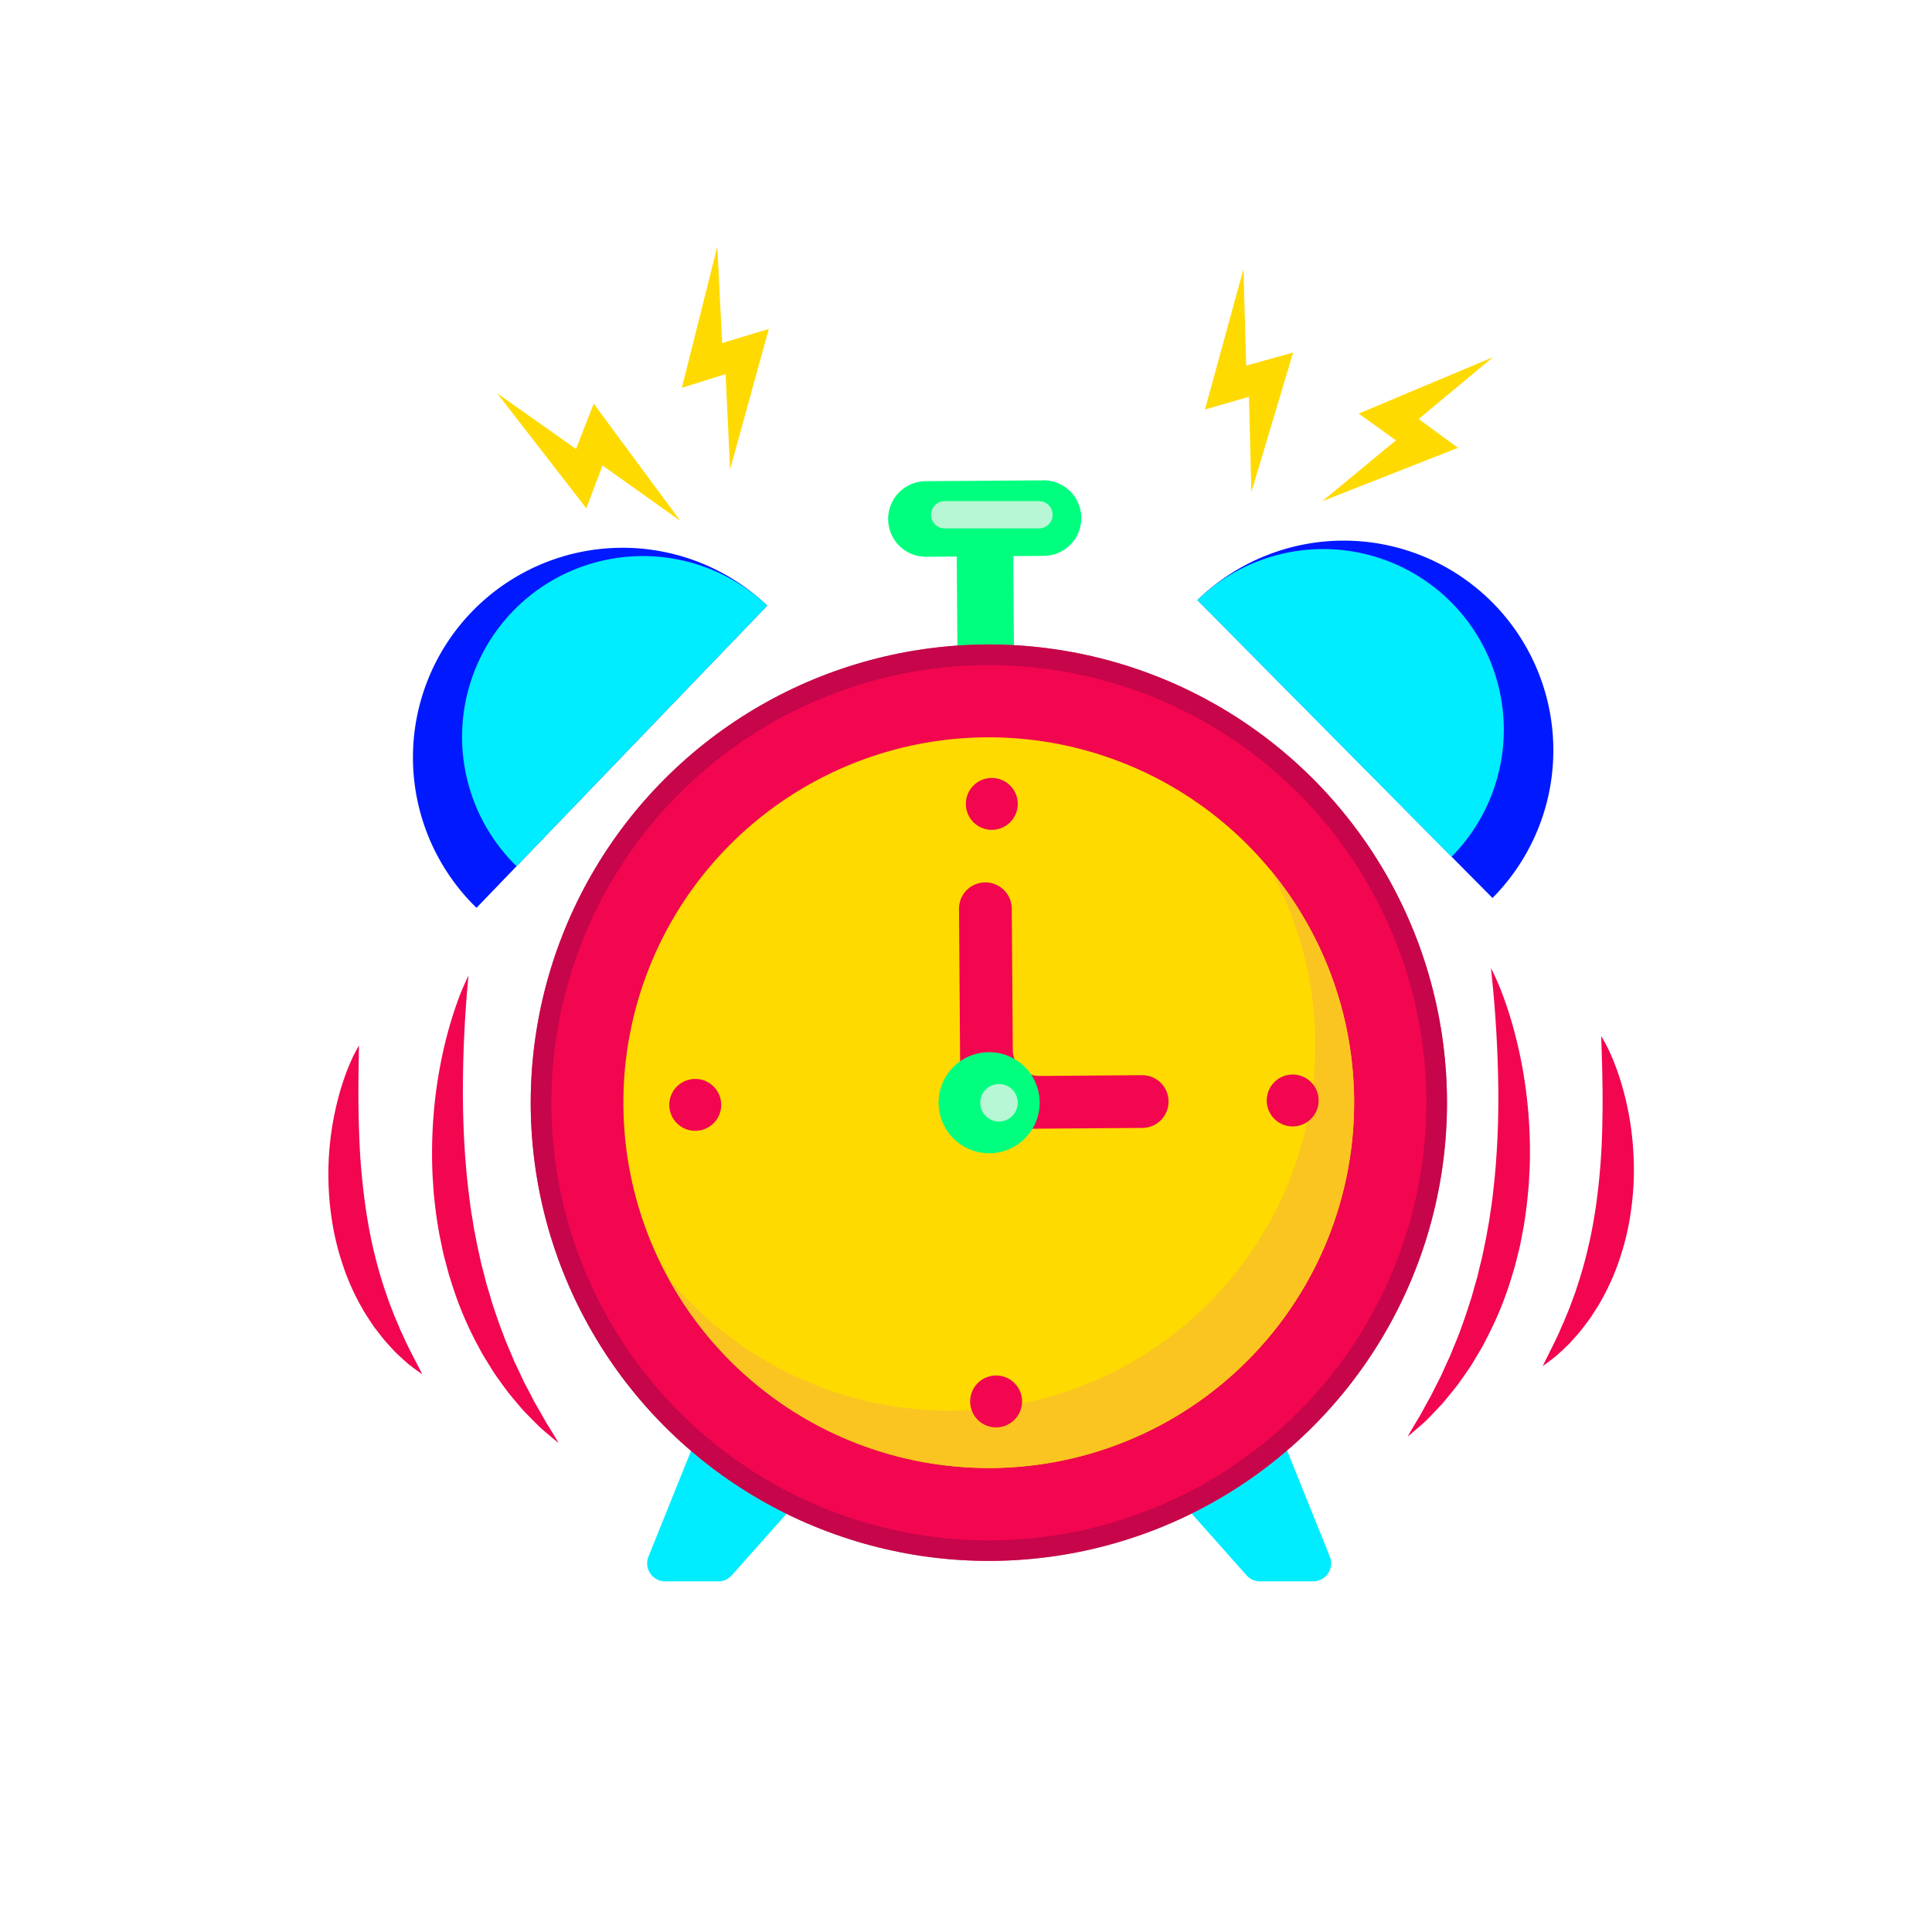 <svg xmlns="http://www.w3.org/2000/svg" xmlns:xlink="http://www.w3.org/1999/xlink" width="248" height="248" viewBox="0 0 248 248"><defs><clipPath id="a"><rect width="248" height="248" transform="translate(416 4796)" fill="#fff" stroke="#707070" stroke-width="1"/></clipPath><clipPath id="b"><ellipse cx="124" cy="115" rx="124" ry="115" transform="translate(410 4766.398)" fill="#fff" stroke="#707070" stroke-width="1"/></clipPath></defs><g transform="translate(-416 -4796)" clip-path="url(#a)"><g transform="translate(6 38.601)" clip-path="url(#b)"><g transform="translate(452.145 4789.047)"><path d="M179.137,224.385h-6.819a2.313,2.313,0,0,1-2.145-3.179l5.488-13.626a2.313,2.313,0,0,1,2.145-1.446h13.45a2.312,2.312,0,0,1,1.726,3.853l-12.119,13.626a2.319,2.319,0,0,1-1.726.778Z" transform="translate(-129.079 -53.042)" fill="#00edff"/><path d="M260.439,224.385h6.819a2.313,2.313,0,0,0,2.145-3.179l-5.488-13.626a2.313,2.313,0,0,0-2.145-1.446H248.32a2.312,2.312,0,0,0-1.726,3.853l12.119,13.626a2.319,2.319,0,0,0,1.726.778Z" transform="translate(-140.841 -53.042)" fill="#00edff"/><path d="M226.506,60.513l-15.09.109a4.85,4.85,0,1,0,.073,9.7l3.92-.03.134,18.19,7.257-.055-.134-18.19,3.92-.03a4.85,4.85,0,1,0-.073-9.7Z" transform="translate(-134.743 -30.502)" fill="#00ff7f"/><ellipse cx="58.818" cy="58.806" rx="58.818" ry="58.806" transform="translate(12.126 150.368) rotate(-74.11)" fill="#d3616a"/><ellipse cx="58.818" cy="58.806" rx="58.818" ry="58.806" transform="translate(12.126 150.368) rotate(-74.11)" fill="#c6054b"/><ellipse cx="56.181" cy="56.162" rx="56.181" ry="56.162" transform="translate(15.315 148.418) rotate(-73.99)" fill="#f2064f"/><path d="M249.461,116.575A46.9,46.9,0,1,0,260.2,146.106,46.776,46.776,0,0,0,249.461,116.575Z" transform="translate(-128.526 -36.546)" fill="#ffda00"/><path d="M250.514,119.691A46.9,46.9,0,0,1,173.238,172.1a46.894,46.894,0,1,0,77.276-52.406Z" transform="translate(-129.579 -39.663)" fill="#fac521"/><path d="M291.452,115.53a26.912,26.912,0,0,0-37.875-38.24Z" transform="translate(-142.014 -31.909)" fill="#0019ff"/><path d="M286.192,110.439a23.186,23.186,0,0,0-32.63-32.946Z" transform="translate(-142.011 -32.106)" fill="#00edff"/><path d="M142.6,116.974a26.914,26.914,0,0,1,37.316-38.793L142.6,116.974Z" transform="translate(-123.577 -32.09)" fill="#0019ff"/><path d="M148.885,111.819A23.207,23.207,0,0,1,181.06,78.369Z" transform="translate(-124.723 -32.277)" fill="#00edff"/><path d="M217.548,149.884l-.182-24.9a3.382,3.382,0,0,1,3.361-3.409h0a3.382,3.382,0,0,1,3.409,3.361l.134,18.123a3.386,3.386,0,0,0,3.409,3.361l13.176-.1a3.382,3.382,0,0,1,3.409,3.361h0a3.382,3.382,0,0,1-3.361,3.409l-19.953.146a3.382,3.382,0,0,1-3.409-3.361Z" transform="translate(-136.409 -39.954)" fill="#f2064f"/><path d="M227.242,153.8a6.488,6.488,0,1,1-6.533-6.442A6.494,6.494,0,0,1,227.242,153.8Z" transform="translate(-135.929 -43.945)" fill="#00ff7f"/><path d="M180.029,154.729a3.331,3.331,0,1,1-3.355-3.306A3.328,3.328,0,0,1,180.029,154.729Z" transform="translate(-129.599 -44.574)" fill="#f2064f"/><path d="M270.764,154.06a3.331,3.331,0,1,1-3.355-3.306A3.328,3.328,0,0,1,270.764,154.06Z" transform="translate(-143.643 -44.47)" fill="#f2064f"/><path d="M221.763,112.374a3.331,3.331,0,1,1,3.306-3.355A3.336,3.336,0,0,1,221.763,112.374Z" transform="translate(-136.57 -37.499)" fill="#f2064f"/><path d="M222.417,203.124a3.331,3.331,0,1,1,3.306-3.355A3.336,3.336,0,0,1,222.417,203.124Z" transform="translate(-136.672 -51.545)" fill="#f2064f"/><path d="M296.174,134.531a32.948,32.948,0,0,1,1.611,3.713c.474,1.264.875,2.559,1.246,3.859a58.874,58.874,0,0,1,1.629,7.962,60.722,60.722,0,0,1,.541,8.15c0,.681-.006,1.367-.036,2.048l-.109,2.048c-.122,1.367-.249,2.729-.45,4.09l-.152,1.021c-.055.34-.128.675-.188,1.015-.134.675-.243,1.349-.4,2.024l-.5,2c-.17.669-.377,1.325-.577,1.981a44.786,44.786,0,0,1-3.124,7.627l-.474.918c-.152.3-.346.6-.517.893-.352.59-.7,1.179-1.057,1.762-.383.565-.772,1.13-1.167,1.69l-.6.833-.638.8c-.438.523-.857,1.057-1.3,1.568-.468.5-.93.991-1.4,1.477-.237.243-.462.492-.711.723l-.76.675c-.517.438-1.015.887-1.538,1.313.328-.6.675-1.167,1.009-1.744l.517-.851.48-.875c.316-.583.638-1.155.96-1.726l.881-1.756.444-.869.4-.893.808-1.769c.468-1.209,1.009-2.376,1.416-3.6.462-1.2.833-2.431,1.234-3.646.195-.608.34-1.234.529-1.848l.267-.924.219-.936c.14-.626.322-1.24.45-1.866l.389-1.878c.128-.626.225-1.258.346-1.89.055-.316.115-.626.164-.948l.134-.954c.213-1.264.334-2.54.48-3.817l.176-1.921.134-1.927c.158-2.577.219-5.166.2-7.767a157,157,0,0,0-.954-15.789Z" transform="translate(-146.955 -41.958)" fill="#f2064f"/><path d="M313.548,144.966a18.967,18.967,0,0,1,1.313,2.571c.389.881.717,1.787,1.015,2.7a38.35,38.35,0,0,1,1.349,5.616,39.949,39.949,0,0,1,.492,5.786,36.86,36.86,0,0,1-.389,5.834A33.263,33.263,0,0,1,316,173.2a29.7,29.7,0,0,1-2.328,5.4c-.231.431-.468.857-.741,1.27s-.523.827-.8,1.234c-.292.4-.577.79-.875,1.173l-.45.577-.48.553c-.328.359-.644.729-.978,1.076-.352.334-.7.675-1.057,1-.176.164-.346.328-.535.486l-.571.45c-.383.292-.766.583-1.161.857.833-1.75,1.726-3.367,2.425-5.069l.286-.62.255-.638.517-1.252c.292-.857.644-1.677.9-2.54a53.13,53.13,0,0,0,1.446-5.123c.413-1.72.723-3.464.985-5.221a85.382,85.382,0,0,0,.833-10.715c.085-3.64-.012-7.305-.146-11.134Z" transform="translate(-150.132 -43.574)" fill="#f2064f"/><path d="M142.022,135.676a156.373,156.373,0,0,0-.723,15.8c.024,2.6.122,5.19.316,7.761l.158,1.927.207,1.92c.164,1.276.3,2.553.535,3.811l.146.948c.049.316.115.632.176.942.128.626.231,1.258.371,1.884l.413,1.872c.134.626.328,1.234.474,1.86l.237.93.28.918c.194.608.346,1.234.553,1.841.413,1.209.808,2.437,1.288,3.628.425,1.215.978,2.376,1.465,3.58l.833,1.756.413.887.462.863.906,1.744c.328.565.662,1.136.985,1.714l.492.869.529.845c.34.571.7,1.136,1.033,1.732-.529-.413-1.033-.857-1.556-1.288l-.766-.669c-.249-.231-.48-.474-.723-.711-.48-.474-.948-.966-1.428-1.452-.45-.5-.881-1.033-1.325-1.55l-.65-.79-.608-.82c-.4-.553-.8-1.112-1.191-1.671-.371-.577-.723-1.161-1.082-1.744-.176-.292-.371-.583-.529-.881l-.486-.906a45.249,45.249,0,0,1-3.233-7.579c-.213-.656-.425-1.307-.608-1.975l-.529-1.993c-.164-.669-.286-1.343-.432-2.018-.067-.334-.146-.675-.2-1.009l-.17-1.015c-.225-1.355-.371-2.717-.51-4.078l-.134-2.048c-.036-.681-.055-1.367-.067-2.048a61.88,61.88,0,0,1,.419-8.156,60.073,60.073,0,0,1,1.513-7.986c.352-1.307.735-2.6,1.191-3.877a32.309,32.309,0,0,1,1.556-3.738Z" transform="translate(-124.023 -42.137)" fill="#f2064f"/><path d="M125.521,146.359c-.079,3.835-.122,7.5.018,11.134a85.093,85.093,0,0,0,.991,10.7c.286,1.75.62,3.489,1.058,5.2a52.685,52.685,0,0,0,1.525,5.1c.267.857.626,1.671.936,2.522l.535,1.246.261.632.292.614c.729,1.69,1.641,3.294,2.5,5.032-.4-.267-.784-.553-1.173-.839l-.577-.444c-.188-.152-.359-.316-.541-.474-.365-.322-.711-.65-1.07-.985-.34-.346-.656-.7-.991-1.064l-.486-.547-.456-.571c-.3-.383-.6-.772-.893-1.161-.28-.4-.541-.808-.814-1.222s-.523-.827-.76-1.258a29.9,29.9,0,0,1-2.4-5.366,33.744,33.744,0,0,1-1.41-5.707,38.513,38.513,0,0,1,1.2-17.254c.292-.918.6-1.823.979-2.711a18.947,18.947,0,0,1,1.276-2.589Z" transform="translate(-121.585 -43.789)" fill="#f2064f"/><path d="M259.661,28.431,254.72,46.457l5.646-1.635.31,12.246,5.36-17.923-6.023,1.677Z" transform="translate(-142.191 -25.538)" fill="#ffda00"/><path d="M294.442,41.812l-17.23,7.238,4.771,3.434-9.438,7.81,17.406-6.849-5.038-3.7Z" transform="translate(-144.949 -27.609)" fill="#ffda00"/><path d="M147.223,47.291l11.45,14.774,2.079-5.5,9.979,7.1-11.11-15.042-2.273,5.822Z" transform="translate(-125.553 -28.457)" fill="#ffda00"/><path d="M179.826,25.008,175.28,43.137l5.61-1.756.577,12.234,4.971-18.032-5.986,1.811Z" transform="translate(-129.896 -25.008)" fill="#ffda00"/><path d="M291.452,115.53a26.912,26.912,0,0,0-37.875-38.24Z" transform="translate(-142.014 -31.909)" fill="none"/><path d="M142.6,116.974a26.914,26.914,0,0,1,37.316-38.793L142.6,116.974Z" transform="translate(-123.577 -32.09)" fill="none"/><path d="M249.461,116.575A46.9,46.9,0,1,0,260.2,146.106,46.776,46.776,0,0,0,249.461,116.575Z" transform="translate(-128.526 -36.546)" fill="none"/><path d="M225.408,154.6A2.407,2.407,0,1,1,223,152.192,2.4,2.4,0,0,1,225.408,154.6Z" transform="translate(-136.909 -44.693)" fill="#b7f7d5"/><path d="M226.973,67.172H214.867a1.751,1.751,0,0,1-1.75-1.75h0a1.751,1.751,0,0,1,1.75-1.75h12.106a1.751,1.751,0,0,1,1.75,1.75h0A1.751,1.751,0,0,1,226.973,67.172Z" transform="translate(-135.751 -30.992)" fill="#b7f7d5"/></g></g></g></svg>